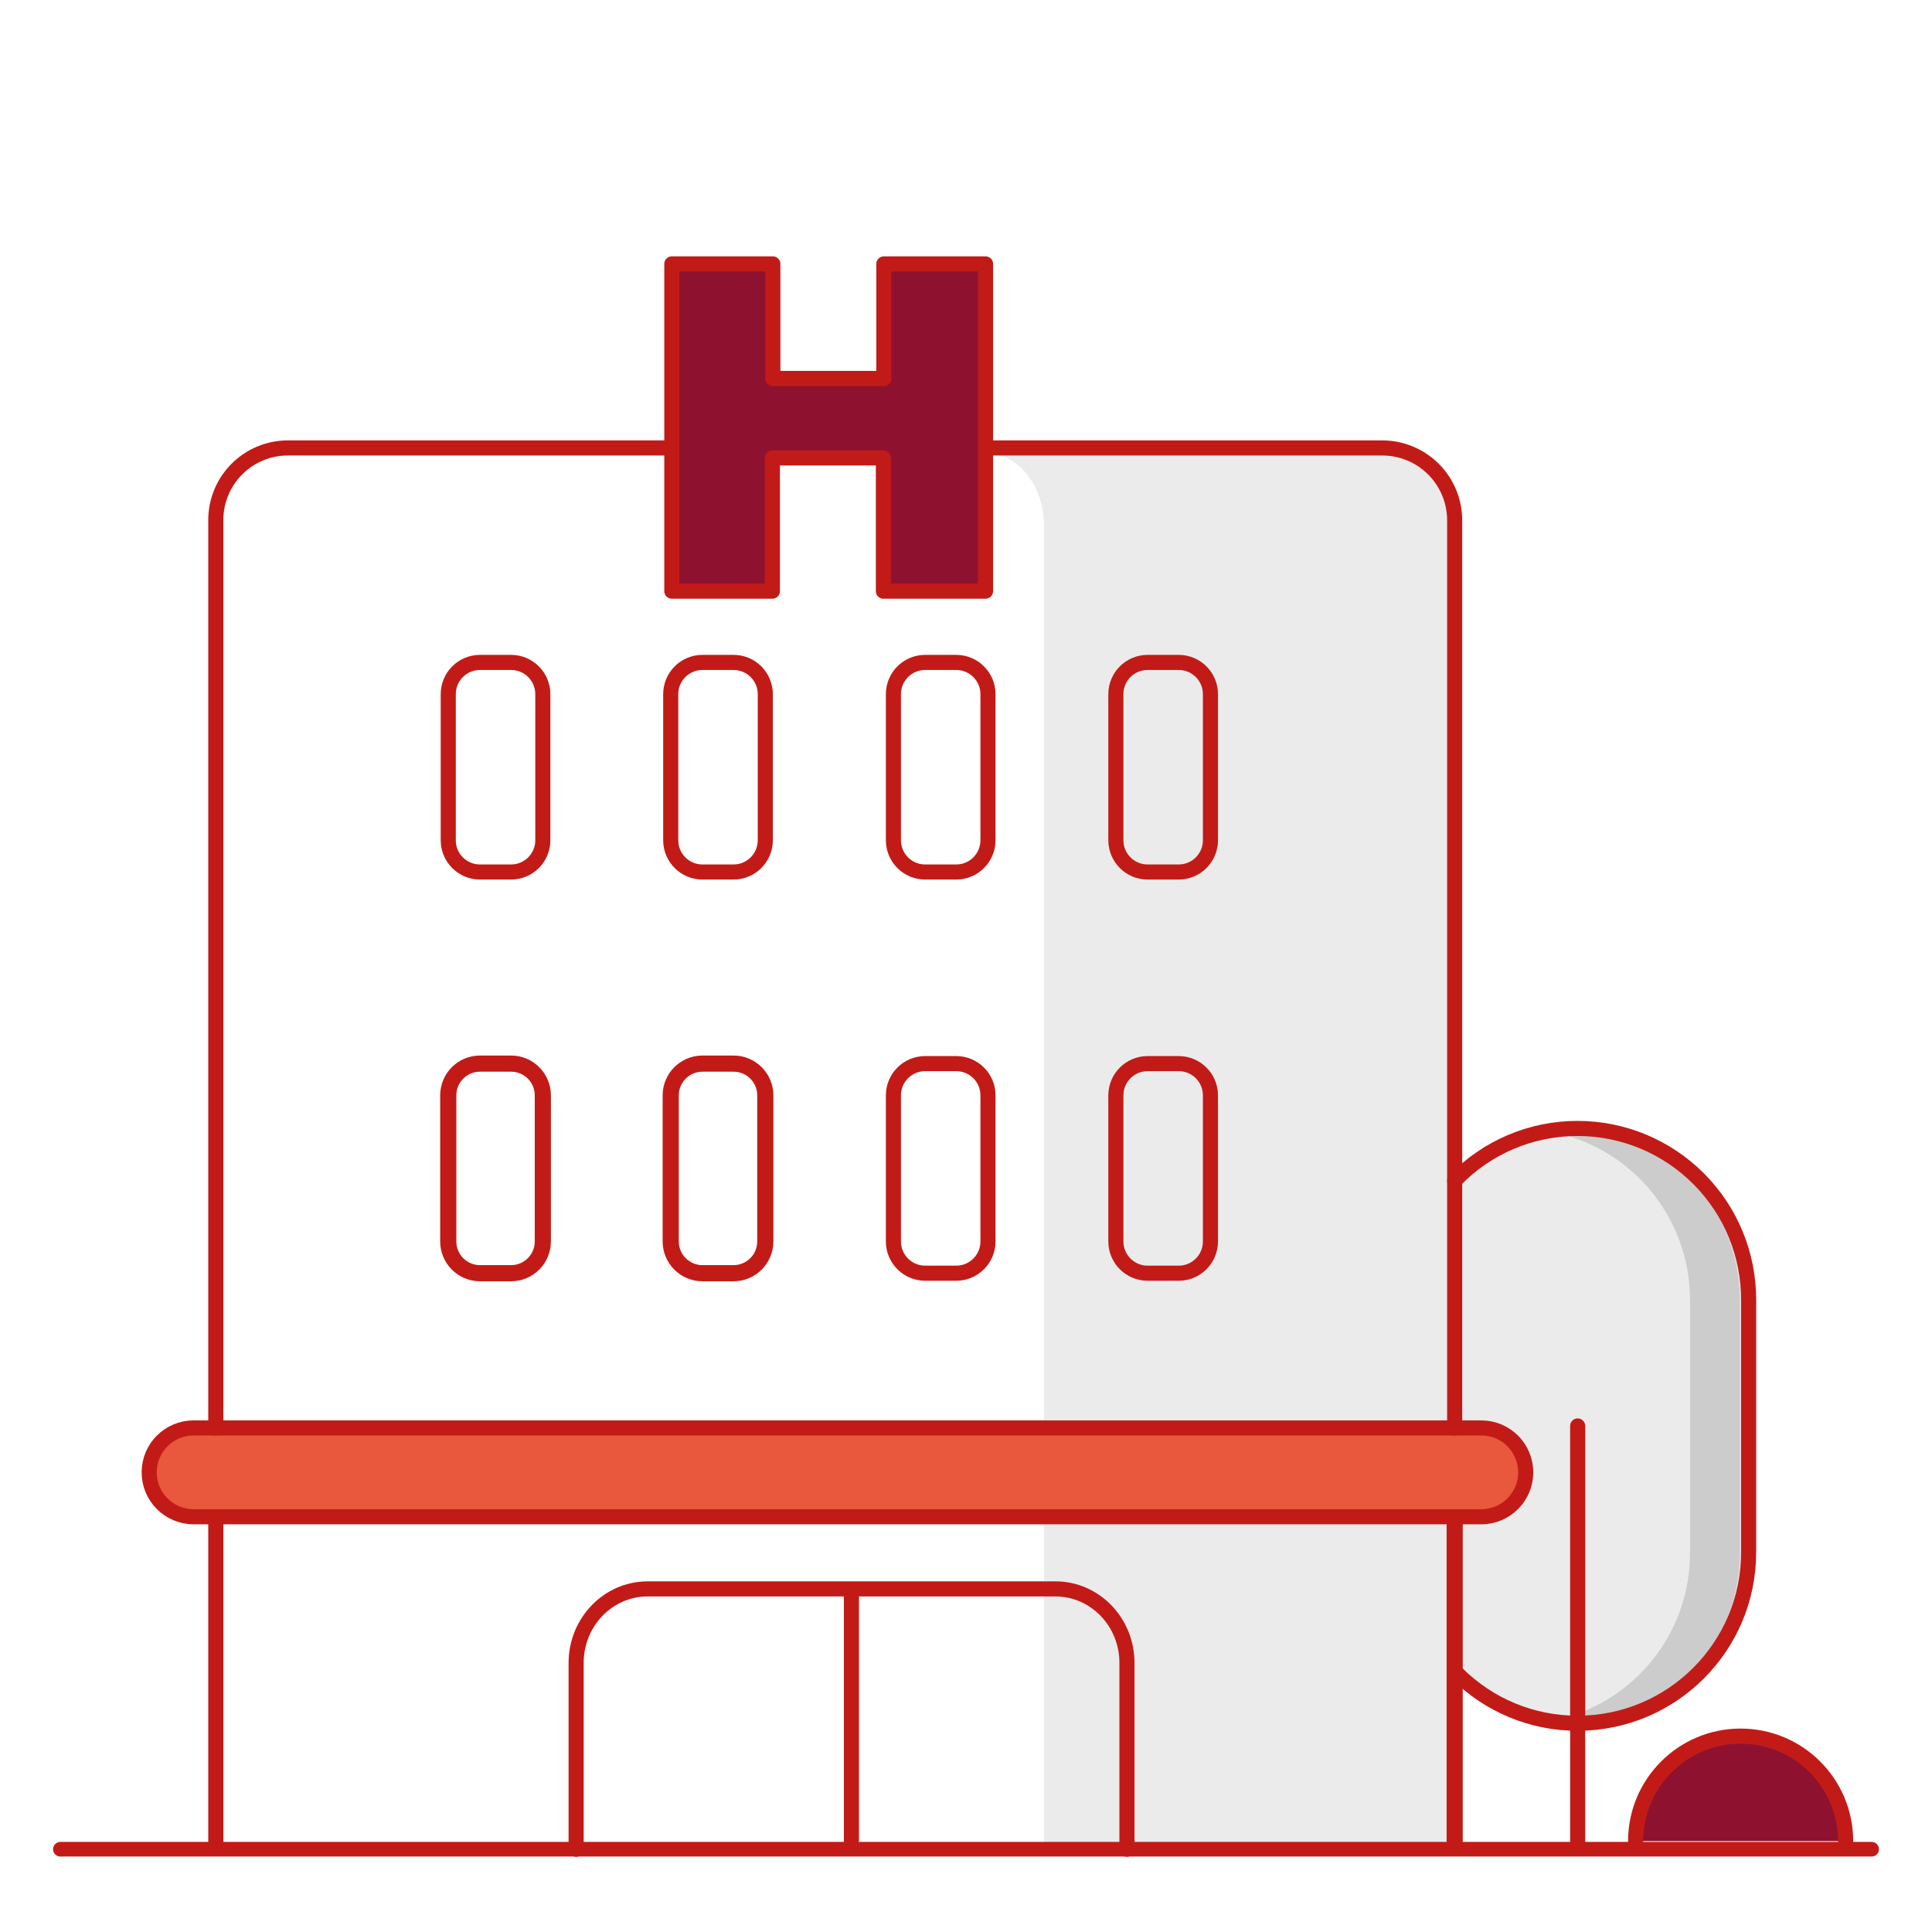 <?xml version="1.0" encoding="UTF-8"?>
<svg width="128px" height="128px" viewBox="0 0 128 128" version="1.1" xmlns="http://www.w3.org/2000/svg" xmlns:xlink="http://www.w3.org/1999/xlink">
    <title>Group 73</title>
    <g id="Customer-service" stroke="none" stroke-width="1" fill="none" fill-rule="evenodd">
        <g id="Group-73">
            <polygon id="Fill-1" fill="#FFFFFF" points="0 128 128 128 128 0 0 0"></polygon>
            <g id="Group-72" transform="translate(4, 17)">
                <path d="M10.629,16.692 C10.641,14.806 12.085,13.258 14.325,13.187 L87.551,12.678 C90.215,12.678 92.375,14.838 92.375,17.503 L92.373,105.516 L10.294,105.516 L10.629,16.692 Z" id="Fill-2" fill="#FFFFFF"></path>
                <path d="M72.032,26.887 L74.091,26.887 C75.253,26.887 76.195,27.829 76.195,28.99 L76.195,38.669 C76.195,39.831 75.253,40.773 74.091,40.773 L72.032,40.773 C70.87,40.773 69.929,39.831 69.929,38.669 L69.929,28.99 C69.929,27.829 70.87,26.887 72.032,26.887" id="Fill-4" fill="#FFFFFF"></path>
                <path d="M57.294,26.887 L59.352,26.887 C60.514,26.887 61.456,27.829 61.456,28.99 L61.456,38.669 C61.456,39.831 60.514,40.773 59.352,40.773 L57.294,40.773 C56.132,40.773 55.191,39.831 55.191,38.669 L55.191,28.99 C55.191,27.829 56.132,26.887 57.294,26.887" id="Fill-6" fill="#FFFFFF"></path>
                <path d="M42.54,26.887 L44.599,26.887 C45.761,26.887 46.703,27.829 46.703,28.99 L46.703,38.669 C46.703,39.831 45.761,40.773 44.599,40.773 L42.54,40.773 C41.378,40.773 40.437,39.831 40.437,38.669 L40.437,28.99 C40.437,27.829 41.378,26.887 42.54,26.887" id="Fill-8" fill="#FFFFFF"></path>
                <path d="M27.801,26.887 L29.86,26.887 C31.022,26.887 31.964,27.829 31.964,28.99 L31.964,38.669 C31.964,39.831 31.022,40.773 29.86,40.773 L27.801,40.773 C26.639,40.773 25.698,39.831 25.698,38.669 L25.698,28.99 C25.698,27.829 26.639,26.887 27.801,26.887" id="Fill-10" fill="#FFFFFF"></path>
                <path d="M72.032,53.467 L74.091,53.467 C75.253,53.467 76.195,54.409 76.195,55.57 L76.195,65.249 C76.195,66.411 75.253,67.353 74.091,67.353 L72.032,67.353 C70.87,67.353 69.929,66.411 69.929,65.249 L69.929,55.57 C69.929,54.409 70.87,53.467 72.032,53.467" id="Fill-12" fill="#FFFFFF"></path>
                <path d="M57.294,53.467 L59.352,53.467 C60.514,53.467 61.456,54.409 61.456,55.57 L61.456,65.249 C61.456,66.411 60.514,67.353 59.352,67.353 L57.294,67.353 C56.132,67.353 55.191,66.411 55.191,65.249 L55.191,55.57 C55.191,54.409 56.132,53.467 57.294,53.467" id="Fill-14" fill="#FFFFFF"></path>
                <path d="M42.54,53.467 L44.599,53.467 C45.761,53.467 46.703,54.409 46.703,55.57 L46.703,65.249 C46.703,66.411 45.761,67.353 44.599,67.353 L42.54,67.353 C41.378,67.353 40.437,66.411 40.437,65.249 L40.437,55.57 C40.437,54.409 41.378,53.467 42.54,53.467" id="Fill-16" fill="#FFFFFF"></path>
                <path d="M27.801,53.467 L29.86,53.467 C31.022,53.467 31.964,54.409 31.964,55.57 L31.964,65.249 C31.964,66.411 31.022,67.353 29.86,67.353 L27.801,67.353 C26.639,67.353 25.698,66.411 25.698,65.249 L25.698,55.57 C25.698,54.409 26.639,53.467 27.801,53.467" id="Fill-18" fill="#FFFFFF"></path>
                <path d="M88.454,13.008 L61.295,13.008 C62.324,13.008 63.311,13.517 64.038,14.422 C64.764,15.327 65.171,16.554 65.168,17.833 L65.168,105.266 L92.339,105.516 L92.339,17.833 C92.339,15.168 90.6,13.008 88.454,13.008" id="Fill-20" fill="#EBEBEB"></path>
                <polygon id="Fill-22" fill="#8E1230" points="40.51 0.484 47.203 0.484 47.203 8.074 54.558 8.074 54.558 0.484 61.295 0.484 61.295 22.166 54.528 22.166 54.528 13.34 47.173 13.34 47.173 22.166 40.51 22.166"></polygon>
                <path d="M92.376,61.256 C94.508,59.042 97.451,57.793 100.525,57.799 C103.538,57.803 106.426,59.006 108.55,61.142 C110.675,63.278 111.863,66.171 111.851,69.184 L111.851,85.88 C111.851,92.135 106.78,97.206 100.525,97.206 C97.516,97.214 94.629,96.017 92.508,93.882" id="Fill-24" fill="#EBEBEB"></path>
                <path d="M8.826,77.605 L94.141,77.605 C95.766,77.605 97.083,78.922 97.083,80.547 C97.083,82.172 95.766,83.489 94.141,83.489 L8.826,83.489 C7.201,83.489 5.884,82.172 5.884,80.547 C5.884,78.922 7.201,77.605 8.826,77.605" id="Fill-26" fill="#E9573D"></path>
                <path d="M99.936,57.777 C99.384,57.784 98.834,57.828 98.289,57.909 C103.86,58.728 107.983,63.516 107.967,69.147 L107.967,85.857 C107.99,91.491 103.863,96.282 98.289,97.095 C98.833,97.185 99.384,97.229 99.936,97.228 C106.194,97.228 111.269,92.159 111.277,85.902 L111.277,69.147 C111.285,66.135 110.093,63.242 107.966,61.109 C105.838,58.976 102.949,57.777 99.936,57.777" id="Fill-28" fill="#CCCCCC"></path>
                <path d="M104.364,104.98 C104.364,101.137 107.479,98.022 111.322,98.022 C115.164,98.022 118.279,101.137 118.279,104.98" id="Fill-30" fill="#8E1230"></path>
                <path d="M118.279,104.98 C118.279,101.137 115.164,98.022 111.321,98.022 C107.479,98.022 104.364,101.137 104.364,104.98" id="Stroke-32" stroke="#C21B17" stroke-linecap="round" stroke-linejoin="round"></path>
                <polygon id="Stroke-34" stroke="#C21B17" stroke-linecap="round" stroke-linejoin="round" points="40.51 0.484 47.203 0.484 47.203 8.074 54.558 8.074 54.558 0.484 61.295 0.484 61.295 22.166 54.528 22.166 54.528 13.34 47.173 13.34 47.173 22.166 40.51 22.166"></polygon>
                <line x1="0" y1="105.516" x2="120" y2="105.516" id="Stroke-36" stroke="#C21B17" stroke-width="0.97" stroke-linecap="round" stroke-linejoin="round"></line>
                <path d="M34.17,105.516 L34.17,93.175 C34.17,90.472 36.282,88.278 38.892,88.269 L65.928,88.269 C68.544,88.269 70.664,90.466 70.664,93.175 L70.664,105.516" id="Stroke-38" stroke="#C21B17" stroke-linecap="round" stroke-linejoin="round"></path>
                <path d="M8.826,77.605 L94.141,77.605 C95.766,77.605 97.083,78.922 97.083,80.547 C97.083,82.172 95.766,83.489 94.141,83.489 L8.826,83.489 C7.201,83.489 5.884,82.172 5.884,80.547 C5.884,78.922 7.201,77.605 8.826,77.605 Z" id="Stroke-40" stroke="#C21B17" stroke-linecap="round" stroke-linejoin="round"></path>
                <path d="M92.376,61.219 C94.508,59.005 97.451,57.756 100.525,57.762 C103.538,57.766 106.426,58.969 108.55,61.105 C110.675,63.241 111.863,66.134 111.851,69.147 L111.851,85.843 C111.851,92.098 106.78,97.169 100.525,97.169 C97.516,97.177 94.629,95.98 92.508,93.845" id="Stroke-42" stroke="#C21B17" stroke-linecap="round" stroke-linejoin="round"></path>
                <line x1="100.525" y1="77.473" x2="100.525" y2="104.98" id="Stroke-44" stroke="#C21B17" stroke-linecap="round" stroke-linejoin="round"></line>
                <path d="M57.294,53.467 L59.352,53.467 C60.514,53.467 61.456,54.409 61.456,55.57 L61.456,65.249 C61.456,66.411 60.514,67.353 59.352,67.353 L57.294,67.353 C56.132,67.353 55.191,66.411 55.191,65.249 L55.191,55.57 C55.191,54.409 56.132,53.467 57.294,53.467 Z" id="Stroke-46" stroke="#C21B17" stroke-linecap="round" stroke-linejoin="round"></path>
                <path d="M42.54,53.467 L44.599,53.467 C45.761,53.467 46.703,54.409 46.703,55.57 L46.703,65.249 C46.703,66.411 45.761,67.353 44.599,67.353 L42.54,67.353 C41.378,67.353 40.437,66.411 40.437,65.249 L40.437,55.57 C40.437,54.409 41.378,53.467 42.54,53.467 Z" id="Stroke-48" stroke="#C21B17" stroke-width="1.07" stroke-linecap="round" stroke-linejoin="round"></path>
                <path d="M27.801,53.467 L29.86,53.467 C31.022,53.467 31.964,54.409 31.964,55.57 L31.964,65.249 C31.964,66.411 31.022,67.353 29.86,67.353 L27.801,67.353 C26.639,67.353 25.698,66.411 25.698,65.249 L25.698,55.57 C25.698,54.409 26.639,53.467 27.801,53.467 Z" id="Stroke-50" stroke="#C21B17" stroke-width="1.07" stroke-linecap="round" stroke-linejoin="round"></path>
                <line x1="10.297" y1="104.98" x2="10.297" y2="83.666" id="Stroke-52" stroke="#C21B17" stroke-linecap="round" stroke-linejoin="round"></line>
                <line x1="92.376" y1="104.98" x2="92.376" y2="83.666" id="Stroke-54" stroke="#C21B17" stroke-width="1.07" stroke-linecap="round" stroke-linejoin="round"></line>
                <line x1="52.41" y1="88.329" x2="52.41" y2="104.98" id="Stroke-56" stroke="#C21B17" stroke-linecap="round" stroke-linejoin="round"></line>
                <path d="M42.54,26.887 L44.599,26.887 C45.761,26.887 46.703,27.829 46.703,28.99 L46.703,38.669 C46.703,39.831 45.761,40.773 44.599,40.773 L42.54,40.773 C41.378,40.773 40.437,39.831 40.437,38.669 L40.437,28.99 C40.437,27.829 41.378,26.887 42.54,26.887 Z" id="Stroke-58" stroke="#C21B17" stroke-linecap="round" stroke-linejoin="round"></path>
                <path d="M57.294,26.887 L59.352,26.887 C60.514,26.887 61.456,27.829 61.456,28.99 L61.456,38.669 C61.456,39.831 60.514,40.773 59.352,40.773 L57.294,40.773 C56.132,40.773 55.191,39.831 55.191,38.669 L55.191,28.99 C55.191,27.829 56.132,26.887 57.294,26.887 Z" id="Stroke-60" stroke="#C21B17" stroke-linecap="round" stroke-linejoin="round"></path>
                <path d="M72.032,26.887 L74.091,26.887 C75.253,26.887 76.195,27.829 76.195,28.99 L76.195,38.669 C76.195,39.831 75.253,40.773 74.091,40.773 L72.032,40.773 C70.87,40.773 69.929,39.831 69.929,38.669 L69.929,28.99 C69.929,27.829 70.87,26.887 72.032,26.887 Z" id="Stroke-62" stroke="#C21B17"></path>
                <path d="M27.801,26.887 L29.86,26.887 C31.022,26.887 31.964,27.829 31.964,28.99 L31.964,38.669 C31.964,39.831 31.022,40.773 29.86,40.773 L27.801,40.773 C26.639,40.773 25.698,39.831 25.698,38.669 L25.698,28.99 C25.698,27.829 26.639,26.887 27.801,26.887 Z" id="Stroke-64" stroke="#C21B17"></path>
                <path d="M72.032,53.467 L74.091,53.467 C75.253,53.467 76.195,54.409 76.195,55.57 L76.195,65.249 C76.195,66.411 75.253,67.353 74.091,67.353 L72.032,67.353 C70.87,67.353 69.929,66.411 69.929,65.249 L69.929,55.57 C69.929,54.409 70.87,53.467 72.032,53.467 Z" id="Stroke-66" stroke="#C21B17"></path>
                <path d="M61.456,12.678 L87.551,12.678 C88.822,12.67 90.045,13.168 90.95,14.062 C91.855,14.956 92.368,16.172 92.375,17.444 L92.375,77.606" id="Stroke-68" stroke="#C21B17" stroke-linecap="round" stroke-linejoin="round"></path>
                <path d="M10.297,77.605 L10.297,17.443 C10.305,14.82 12.425,12.693 15.048,12.677 L40.51,12.677" id="Stroke-70" stroke="#C21B17" stroke-linecap="round" stroke-linejoin="round"></path>
            </g>
        </g>
    </g>
</svg>
